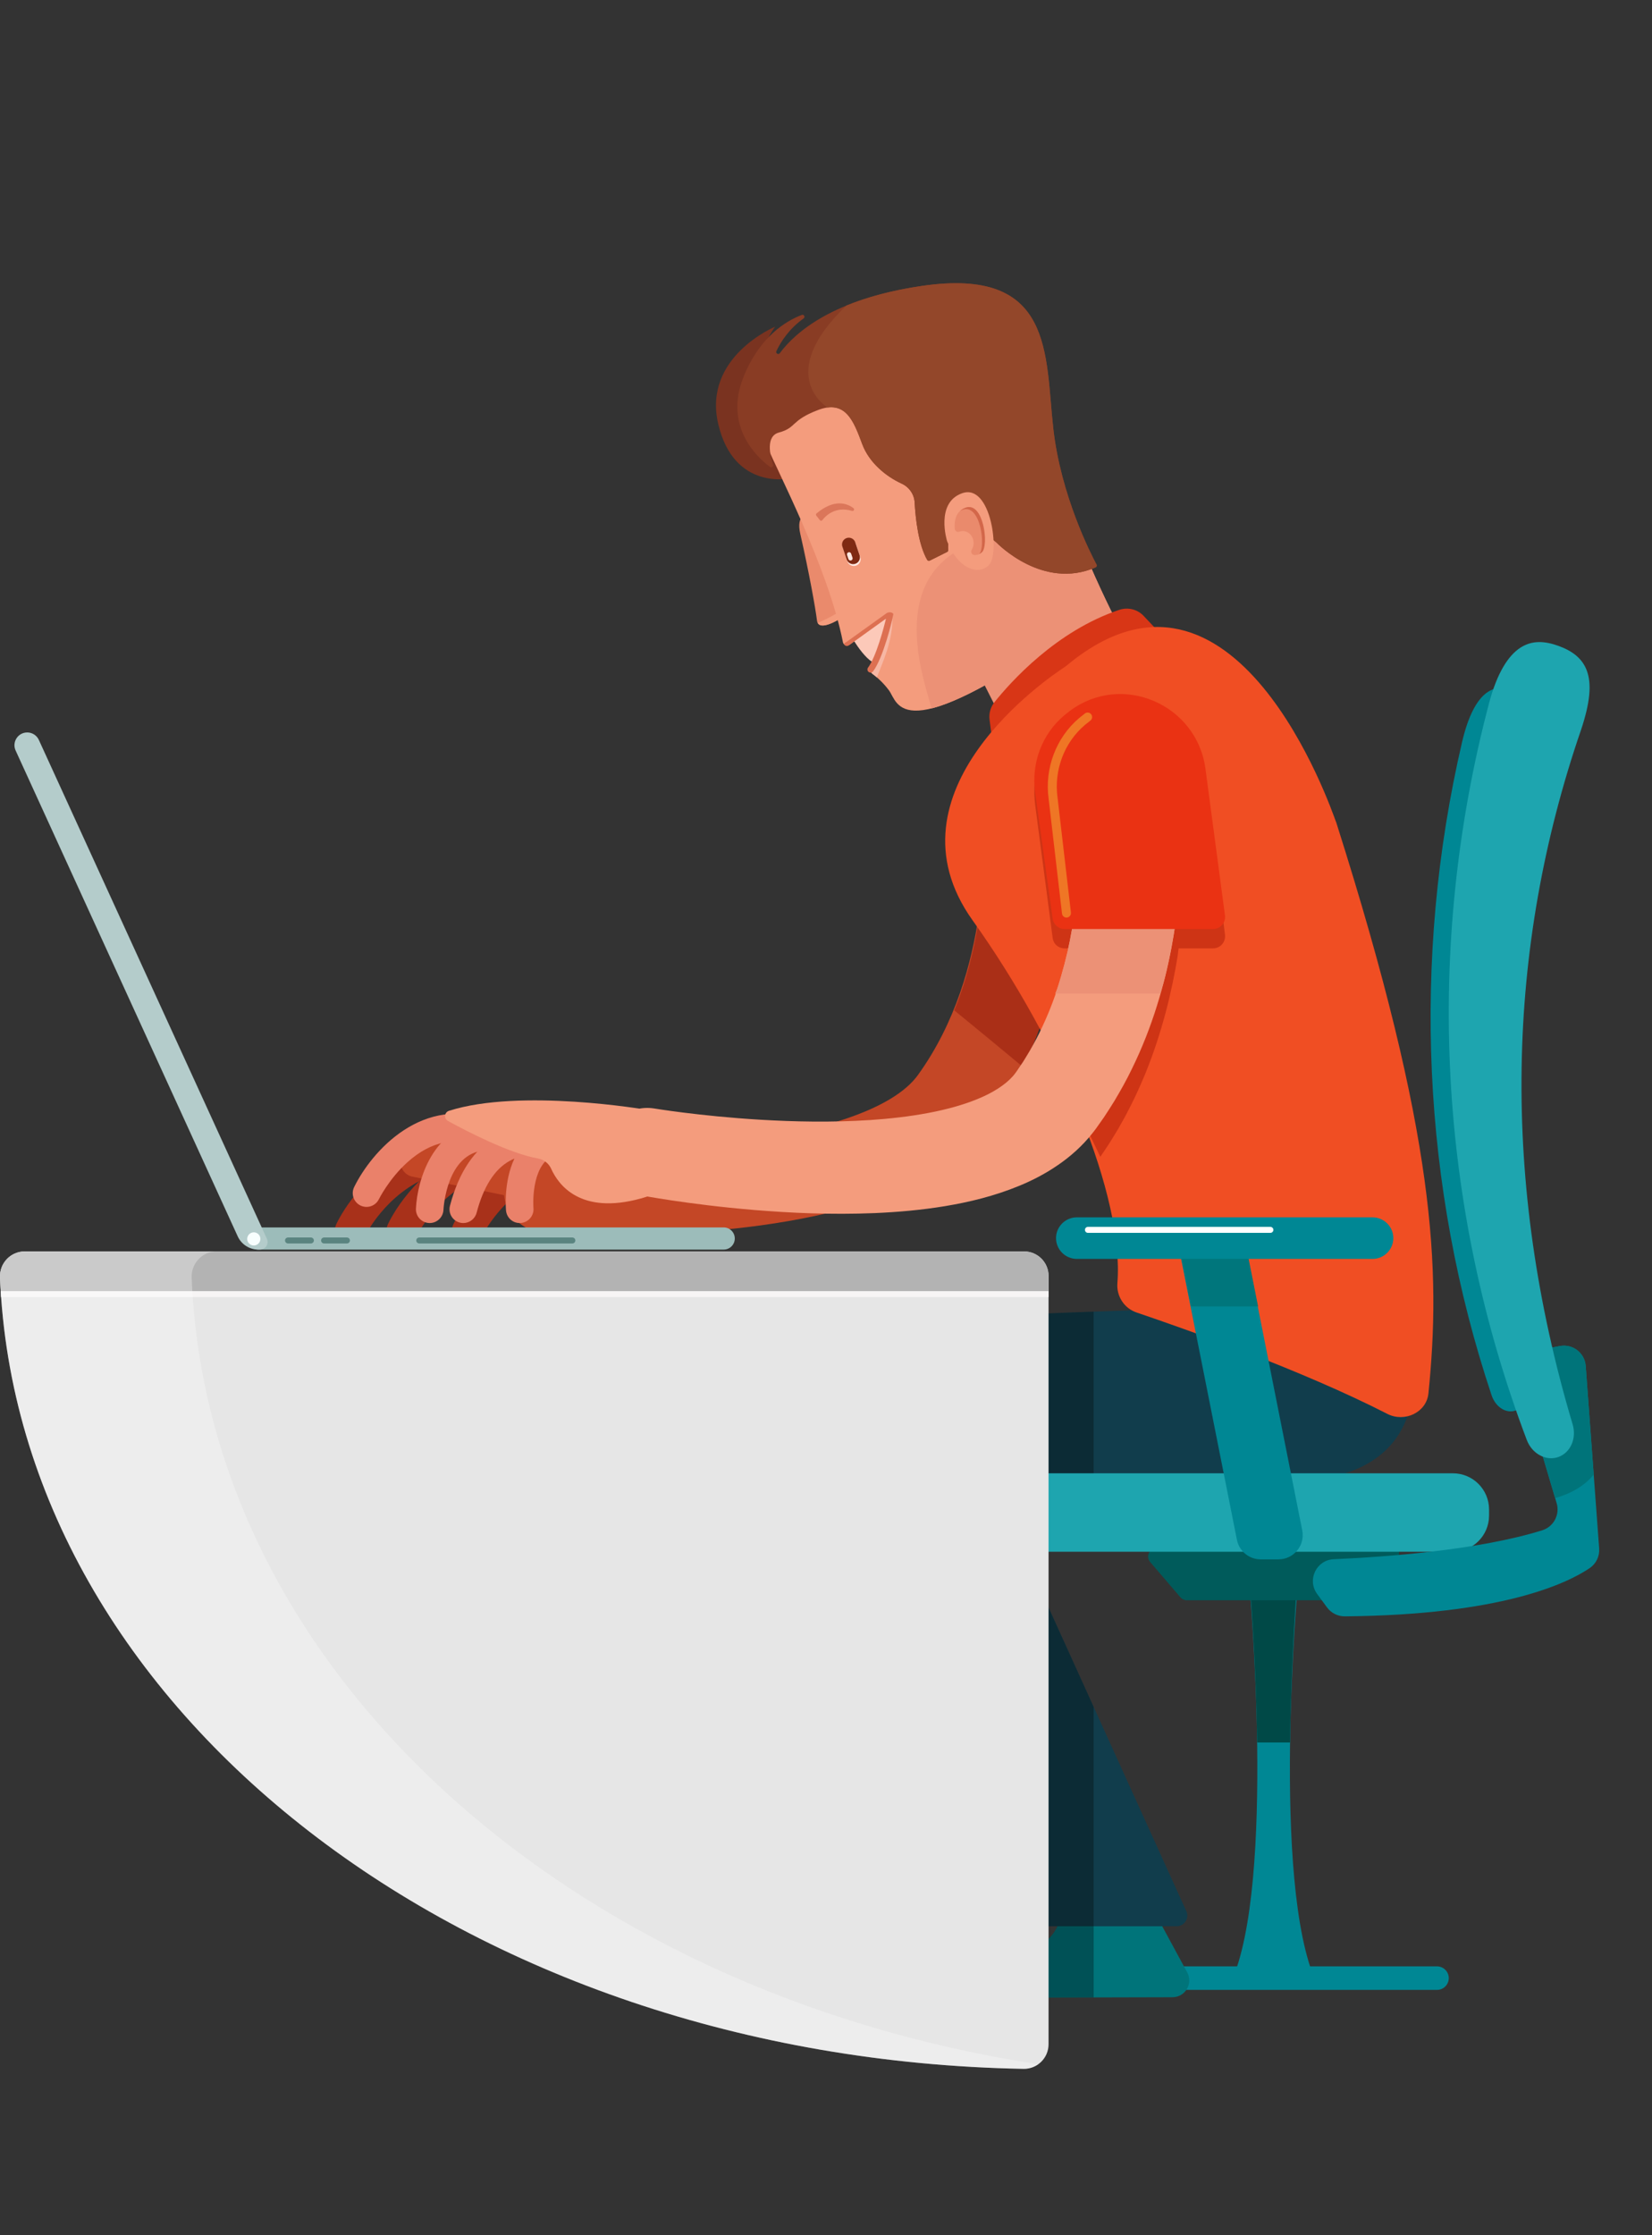 <?xml version="1.0" encoding="utf-8"?>
<!-- Generator: Adobe Illustrator 17.0.0, SVG Export Plug-In . SVG Version: 6.00 Build 0)  -->
<!DOCTYPE svg PUBLIC "-//W3C//DTD SVG 1.1//EN" "http://www.w3.org/Graphics/SVG/1.1/DTD/svg11.dtd">
<svg version="1.1" id="Layer_1" xmlns="http://www.w3.org/2000/svg" xmlns:xlink="http://www.w3.org/1999/xlink" x="0px" y="0px"
	 width="275.822px" height="373.037px" viewBox="0 0 275.822 373.037" enable-background="new 0 0 275.822 373.037"
	 xml:space="preserve">
<rect x="0" y="0" width="275.822" height="373.037" fill="#333333" stroke="none"/>
<g>
	<defs>
		<rect id="SVGID_1_" width="275.822" height="373.037"/>
	</defs>
	<clipPath id="SVGID_2_">
		<use xlink:href="#SVGID_1_"  overflow="visible"/>
	</clipPath>
	<g clip-path="url(#SVGID_2_)">
		<path fill-rule="evenodd" clip-rule="evenodd" fill="#7A3320" d="M131.951,79.836c0,0-9.402,2.151-12.034-9.069
			c-2.632-11.221,9.501-16.241,9.501-16.241s-4.456,5.842-1.901,10.757C130.072,70.198,131.951,79.836,131.951,79.836"/>
		<path fill-rule="evenodd" clip-rule="evenodd" fill="#FCC9B9" d="M142.085,106.146c0,0,3.253,5.797,5.073,4.418
			c1.821-1.379,3.794-9.48,3.794-9.48S145.257,98.867,142.085,106.146"/>
		<path fill-rule="evenodd" clip-rule="evenodd" fill="#EA8A6C" d="M140.952,102.828c0,0-4.264,2.965-4.544,0.748
			c-0.279-2.216-1.308-7.937-2.788-14.464c-1.48-6.526,6.881-1.314,6.881-1.314L140.952,102.828z"/>
		<path fill-rule="evenodd" clip-rule="evenodd" fill="#F49C7D" d="M136.535,103.975c0.758,1.393,4.416-1.147,4.416-1.147
			l-0.036-1.229C139.234,102.73,137.57,103.528,136.535,103.975"/>
		<path fill-rule="evenodd" clip-rule="evenodd" fill="#F49C7D" d="M186.863,104.63c0,0-9.25-17.52-12.315-32.223
			c-3.064-14.704-15.392-17.665-25.216-13.475s-22.907,11.052-21.111,15.818c1.195,3.17,10.037,19.84,12.522,32.459
			c0.1,0.506,0.782,0.646,1.198,0.341c1.259-0.923,3.767-2.793,6.076-4.692c0.198-0.163,0.491,0.017,0.43,0.267
			c-0.427,1.75-1.564,6.03-2.98,8.314c-0.215,0.347-0.114,0.8,0.215,1.041c0.659,0.483,1.728,1.381,2.736,2.735
			c1.612,2.165,1.649,10.067,29.98-9.702L186.863,104.63z"/>
		<path fill-rule="evenodd" clip-rule="evenodd" fill="#EC9176" d="M178.398,105.513c-11.832,8.256-18.728,11.684-22.865,12.721
			c-1.086-4.188-6.832-19.485,4.076-26.164c12.552-7.686,7.6-17.35,7.6-17.35l-9.923-6.96c0,0-15.87-3.281-27.452,2.813
			c3.588-4.11,12.249-8.549,19.499-11.641c9.824-4.191,22.152-1.228,25.216,13.474c3.064,14.704,12.314,32.224,12.314,32.224
			L178.398,105.513z"/>
		<polygon fill-rule="evenodd" clip-rule="evenodd" fill="#EC9176" points="163.491,112.572 166.835,119.186 185.338,104.621 
			182.143,100.162 		"/>
		<path fill-rule="evenodd" clip-rule="evenodd" fill="#893C24" d="M166.366,90.541c0.154,0.16,7.74,7.99,16.555,4.154
			c0.178-0.076,0.252-0.293,0.161-0.463c-0.989-1.846-5.962-11.569-7.218-22.675c-1.396-12.351,0.182-27.07-21.957-23.834
			c-14.809,2.165-21.142,7.757-23.712,11.222c-0.237,0.32-0.737,0.02-0.567-0.34c0.802-1.7,2.188-3.774,4.548-5.462
			c0.315-0.226,0.059-0.721-0.304-0.583c-2.668,1.016-7.043,3.648-9.733,10.349c-3.301,8.224,2.197,13.358,4.415,15.018
			c0.259,0.194,0.613-0.059,0.513-0.367c-0.523-1.616-1.229-4.768,0.984-5.371c3-0.817,1.889-1.983,6.523-3.754
			s5.939,1.813,7.39,5.695c1.143,3.06,3.905,5.357,6.576,6.586c1.248,0.573,2.094,1.762,2.171,3.133
			c0.15,2.692,0.622,7.034,2.092,9.589c0.088,0.151,0.282,0.203,0.439,0.125l2.894-1.446c0.121-0.06,0.194-0.185,0.183-0.32
			c-0.059-0.786-0.091-3.447,2.133-3.789c2.574-0.396,5.809,2.44,5.909,2.528C166.365,90.54,166.362,90.537,166.366,90.541"/>
		<path fill="#A8311A" d="M58.5,207.971c-0.361,0-0.727-0.075-1.076-0.235c-1.295-0.596-1.867-2.122-1.277-3.42
			c0.175-0.383,4.387-9.428,14.343-13.019c1.345-0.483,2.827,0.211,3.312,1.556c0.485,1.344-0.212,2.827-1.556,3.311
			c-7.855,2.834-11.358,10.23-11.392,10.304C60.416,207.412,59.479,207.971,58.5,207.971"/>
		<path fill="#A8311A" d="M67.125,207.971c-0.361,0-0.727-0.075-1.076-0.235c-1.295-0.596-1.867-2.122-1.277-3.42
			c0.175-0.383,4.387-9.428,14.343-13.019c1.343-0.483,2.827,0.211,3.312,1.556c0.485,1.344-0.212,2.827-1.556,3.311
			c-7.855,2.834-11.358,10.23-11.392,10.304C69.041,207.412,68.104,207.971,67.125,207.971"/>
		<path fill="#A8311A" d="M78.049,207.971c-0.361,0-0.727-0.075-1.076-0.235c-1.295-0.596-1.867-2.122-1.277-3.42
			c0.175-0.383,4.387-9.428,14.343-13.019c1.345-0.483,2.827,0.211,3.312,1.556c0.485,1.344-0.212,2.827-1.556,3.311
			c-7.855,2.834-11.358,10.23-11.392,10.304C79.965,207.412,79.028,207.971,78.049,207.971"/>
		<path fill="#C44726" d="M102.334,206.08c-5.82,0-10.075-0.239-11.535-0.334c-3.961-0.257-6.963-3.677-6.705-7.638
			c0.257-3.96,3.669-6.968,7.636-6.706c0.132,0.008,13.378,0.835,27.937-0.538c17.266-1.626,29.504-5.788,33.576-11.419
			c12.671-17.528,10.863-40.464,10.842-40.694c-0.339-3.955,2.591-7.436,6.546-7.776c3.951-0.337,7.437,2.59,7.777,6.545
			c0.098,1.155,2.25,28.538-13.517,50.347C153.377,203.792,120.354,206.08,102.334,206.08"/>
		<path fill="#AA2F17" d="M159.335,168.633c3.293,2.692,7.492,6.14,11.506,9.481c9.332-19.419,7.763-39.497,7.679-40.483
			c-0.34-3.954-3.826-6.882-7.777-6.545c-3.955,0.34-6.885,3.821-6.546,7.777C164.214,139.046,165.367,153.774,159.335,168.633"/>
		<path fill-rule="evenodd" clip-rule="evenodd" fill="#C44726" d="M69.055,196.418l16.51,3.339l8.743-8.24
			c0,0-21.305-3.819-26.731,0.728c-0.022,0.018-0.04,0.041-0.06,0.062C66.154,193.77,67.07,196.171,69.055,196.418"/>
		<path fill-rule="evenodd" clip-rule="evenodd" fill="#008794" d="M239.926,332.114h-53.651c-1.079,0-1.963-0.884-1.963-1.965
			c0-1.08,0.884-1.964,1.963-1.964h53.651c1.081,0,1.965,0.884,1.965,1.964C241.891,331.23,241.007,332.114,239.926,332.114"/>
		<path fill-rule="evenodd" clip-rule="evenodd" fill="#D83616" d="M165.719,124.104l-0.502-4.014
			c-0.13-1.037,0.169-2.08,0.822-2.896c2.653-3.315,10.309-11.912,20.852-15.413c1.434-0.475,3.016-0.089,4.052,1.011l5.11,5.427
			c1.683,1.788,1.291,4.673-0.811,5.943c-6.014,3.633-17.323,10.26-24.266,13.046C168.631,128.149,166.032,126.612,165.719,124.104"
			/>
		<path fill-rule="evenodd" clip-rule="evenodd" fill="#00747A" d="M195.759,333.34l-58.091,0.149c0,0-0.624-7.477,13.713-7.477
			s25.307,2.893,26.179-8.724l14.798,1.085l5.863,10.821C199.233,331.062,197.884,333.335,195.759,333.34"/>
		<path fill-rule="evenodd" clip-rule="evenodd" fill="#113D4C" d="M235.528,225.945c0,0,5.434,21.392-21.354,21.392h-48.618
			l32.517,71.636c0.534,1.178-0.327,2.515-1.622,2.515h-24.039l-34.906-77.89c0,0-10.513-18.078-0.622-21.186
			c10.293-3.235,77.913-4.362,77.913-4.362L235.528,225.945z"/>
		<g opacity="0.3">
			<g>
				<defs>
					<rect id="SVGID_3_" x="132.643" y="218.911" width="49.958" height="114.578"/>
				</defs>
				<clipPath id="SVGID_4_">
					<use xlink:href="#SVGID_3_"  overflow="visible"/>
				</clipPath>
				<path clip-path="url(#SVGID_4_)" fill-rule="evenodd" clip-rule="evenodd" d="M182.602,284.89l-11.882-26.177h11.882v-39.802
					c-18.973,0.678-40.297,1.797-45.718,3.501c-9.891,3.108,0.622,21.186,0.622,21.186l34.906,77.89h4.138
					c-3.137,6.628-12.921,4.524-25.169,4.524c-14.338,0-13.713,7.477-13.713,7.477l44.934-0.115V284.89z M165.804,247.884
					l-0.248-0.547h0.746C166.125,247.509,165.959,247.691,165.804,247.884"/>
			</g>
		</g>
		<path fill-rule="evenodd" clip-rule="evenodd" fill="#F04E23" d="M178.121,111.057c-0.134,0.111-0.272,0.215-0.418,0.31
			c-2.68,1.746-30.677,20.735-15.314,42.241c14.784,20.696,25.331,46.138,24.173,60.545c-0.174,2.181,1.133,4.203,3.204,4.904
			c8.165,2.764,27.74,9.672,41.871,16.924c2.86,1.467,6.534-0.226,6.858-3.423c2.077-20.547,1.308-42.752-15.395-95.301
			c-0.02-0.064-0.052-0.122-0.076-0.184C222.355,135.328,206.183,87.754,178.121,111.057"/>
		<path fill="#EA816A" d="M71.744,204.124c-0.037,0-0.073-0.001-0.11-0.003c-1.267-0.059-2.246-1.131-2.189-2.397
			c0.21-4.66,2.799-13.644,11.091-14.303c1.267-0.098,2.375,0.845,2.475,2.111c0.101,1.266-0.844,2.374-2.11,2.475
			c-6.319,0.501-6.842,9.545-6.861,9.929C73.978,203.165,72.962,204.124,71.744,204.124"/>
		<path fill="#EA816A" d="M61.194,201.434c-0.34,0-0.685-0.075-1.01-0.234c-1.14-0.559-1.613-1.936-1.054-3.078
			c2.883-5.887,11.472-15.763,23.344-10.991c1.178,0.474,1.75,1.814,1.276,2.991c-0.473,1.178-1.811,1.751-2.992,1.277
			c-4.52-1.818-8.793-0.96-12.7,2.549c-3.109,2.79-4.781,6.164-4.797,6.198C62.862,200.96,62.044,201.434,61.194,201.434"/>
		<path fill="#EA816A" d="M77.354,204.127c-0.193,0.001-0.389-0.024-0.584-0.075c-1.228-0.321-1.964-1.578-1.642-2.808
			c1.474-5.627,4.087-9.508,7.768-11.533c4.503-2.478,8.883-1.124,9.068-1.067c0.894,0.285,1.526,1.085,1.595,2.021
			s-0.436,1.82-1.279,2.233c-3.735,1.836-3.219,8.645-3.213,8.713c0.116,1.263-0.812,2.384-2.074,2.502
			c-1.273,0.13-2.383-0.802-2.505-2.064c-0.027-0.276-0.426-4.785,1.397-8.677c-0.275,0.112-0.553,0.246-0.833,0.403
			c-2.501,1.408-4.343,4.313-5.475,8.635C79.307,203.443,78.375,204.127,77.354,204.127"/>
		<path fill-rule="evenodd" clip-rule="evenodd" fill="#F49C7D" d="M107.907,185.215c0,0-21.011-3.628-32.949,0.181
			c-0.776,0.248-0.874,1.306-0.159,1.697c3.255,1.78,10.324,5.428,15.029,6.261c0.966,0.171,1.793,0.812,2.194,1.707
			c1.208,2.693,4.883,7.733,14.953,4.971C120.4,196.35,107.907,185.215,107.907,185.215"/>
		<path fill-rule="evenodd" clip-rule="evenodd" fill="#DB765A" d="M137.296,86.815c0.526-0.693,2.146-2.377,4.967-1.546
			c0.283,0.083,0.468-0.282,0.233-0.458c-1.101-0.826-3.201-1.586-6.164,0.876c-0.109,0.09-0.127,0.254-0.041,0.366l0.595,0.761
			C136.99,86.948,137.193,86.951,137.296,86.815"/>
		<path fill-rule="evenodd" clip-rule="evenodd" fill="#F7B7A4" d="M149.171,102.825l-0.786,0.058
			c0.056,0.059,0.086,0.145,0.063,0.242c-0.427,1.75-1.564,6.03-2.981,8.313c-0.215,0.347-0.114,0.801,0.216,1.042
			c0.206,0.151,0.455,0.347,0.726,0.58c0.775-2.128,2.762-6.142,2.58-10.222"/>
	</g>
	<g clip-path="url(#SVGID_2_)">
		<defs>
			<rect id="SVGID_5_" x="172.691" y="116.961" width="31.85" height="76.108"/>
		</defs>
		<clipPath id="SVGID_6_">
			<use xlink:href="#SVGID_5_"  overflow="visible"/>
		</clipPath>
		<path clip-path="url(#SVGID_6_)" fill-rule="evenodd" clip-rule="evenodd" fill="#CE3415" d="M183.707,193.069l0.076-0.103
			l0.038-0.052l0.122-0.181l0.096-0.143l0.192-0.287c0.517-0.786,0.99-1.449,1.59-2.454c0.283-0.465,0.566-0.931,0.848-1.395
			c0.25-0.444,0.5-0.887,0.748-1.33c0.506-0.88,0.956-1.769,1.405-2.653c0.897-1.769,1.678-3.542,2.411-5.294
			c2.851-7.026,4.449-13.841,5.391-19.613c0.064-0.403,0.125-1.279,0.183-1.279h5.72c1.219,0,2.158-1.047,1.997-2.323l-3.254-25.816
			c-1.436-11.408-13.979-17.095-22.676-10.175c-0.3,0.239-0.599,0.501-0.895,0.763c-3.739,3.31-5.539,8.477-4.869,13.584
			l2.923,22.214c0.138,1.053,0.989,1.753,1.995,1.753h0.558c-0.725,5.272-1.942,10.033-3.976,15.336
			c-0.564,1.415,1.418-0.103,0.738,1.299"/>
	</g>
	<g clip-path="url(#SVGID_2_)">
		<defs>
			<rect id="SVGID_7_" width="275.822" height="373.037"/>
		</defs>
		<clipPath id="SVGID_8_">
			<use xlink:href="#SVGID_7_"  overflow="visible"/>
		</clipPath>
		<path clip-path="url(#SVGID_8_)" fill="#DD7052" d="M145.353,112.26c-0.109,0-0.219-0.034-0.313-0.104
			c-0.233-0.172-0.282-0.501-0.108-0.734c1.368-1.842,2.661-6.763,2.989-8.163l-6.219,4.459c-0.235,0.169-0.563,0.115-0.733-0.121
			c-0.169-0.235,0.189-0.329,0.425-0.498l6.648-4.767c0.031-0.022,0.065-0.041,0.1-0.056c0.253-0.108,0.626-0.145,0.914,0.081
			c0.178,0.14,0.068,0.186-0.023,0.725c-0.085,0.503-1.542,6.656-3.259,8.966C145.671,112.187,145.513,112.26,145.353,112.26"/>
		<path clip-path="url(#SVGID_8_)" fill="#F49C7D" d="M109.354,185.025c0,0,0.418,0.064,1.201,0.185
			c0.815,0.121,2.029,0.292,3.587,0.487c3.113,0.389,7.599,0.877,12.968,1.195c5.363,0.314,11.63,0.47,18.141,0.046
			c3.248-0.217,6.555-0.583,9.754-1.187c3.191-0.603,6.289-1.459,8.897-2.619c2.62-1.148,4.623-2.63,5.638-4.054l0.1-0.133
			l0.051-0.065c0.092-0.129-0.111,0.158-0.08,0.114l0.024-0.035l0.048-0.071l0.385-0.569l0.766-1.131
			c0.392-0.65,0.735-1.182,1.119-1.846c0.761-1.34,1.489-2.683,2.114-4.065c1.286-2.739,2.303-5.529,3.094-8.252
			c0.795-2.719,1.385-5.363,1.802-7.835c0.832-4.949,1.052-9.182,1.067-12.079c0.018-2.903-0.148-4.474-0.127-4.236
			c-0.408-4.746,3.109-8.925,7.854-9.333c4.746-0.407,8.923,3.109,9.332,7.854c0.018,0.236,0.181,2.388,0.089,6.011
			c-0.092,3.621-0.452,8.725-1.592,14.791c-0.572,3.031-1.363,6.297-2.433,9.708c-1.065,3.41-2.433,6.964-4.185,10.522
			c-0.855,1.785-1.849,3.556-2.904,5.32c-0.531,0.884-1.181,1.865-1.762,2.752l-0.788,1.118l-0.396,0.56l-0.205,0.289l-0.16,0.206
			l-0.321,0.411c-1.722,2.199-3.762,3.979-5.85,5.403c-2.092,1.436-4.243,2.532-6.369,3.412c-4.261,1.758-8.442,2.74-12.472,3.413
			c-4.033,0.662-7.928,0.989-11.658,1.152c-7.457,0.307-14.257-0.037-20.047-0.508c-5.787-0.479-10.56-1.112-13.91-1.61
			c-1.675-0.25-2.993-0.468-3.904-0.624c-0.94-0.168-1.442-0.258-1.442-0.258c-3.986-0.711-6.641-4.52-5.929-8.507
			c0.701-3.925,4.404-6.559,8.324-5.96L109.354,185.025z"/>
	</g>
	<g clip-path="url(#SVGID_2_)">
		<defs>
			<path id="SVGID_9_" d="M180.187,138.874v-0.021V138.874z"/>
		</defs>
		<clipPath id="SVGID_10_">
			<use xlink:href="#SVGID_9_"  overflow="visible"/>
		</clipPath>
		<path clip-path="url(#SVGID_10_)" fill="#D36E53" d="M180.188,138.874v-0.008V138.874z"/>
	</g>
	<g clip-path="url(#SVGID_2_)">
		<defs>
			<rect id="SVGID_11_" width="275.822" height="373.037"/>
		</defs>
		<clipPath id="SVGID_12_">
			<use xlink:href="#SVGID_11_"  overflow="visible"/>
		</clipPath>
		<path clip-path="url(#SVGID_12_)" fill="#EC9176" d="M193.705,165.816c0.791-2.259,1.413-5.259,1.881-7.733
			c1.14-6.065,1.5-11.112,1.592-14.733c0.092-3.623-0.071-5.747-0.09-5.982c-0.408-4.745-4.586-8.247-9.331-7.839
			c-4.743,0.408-8.258,4.589-7.855,9.33c0.015,0.152,0.143,1.679,0.127,4.249c-0.015,2.897-0.234,7.131-1.066,12.08
			c-0.417,2.473-1.007,5.002-1.803,7.722c-0.29,0.999-0.622,2.153-0.976,2.906H193.705z"/>
		<path clip-path="url(#SVGID_12_)" fill-rule="evenodd" clip-rule="evenodd" fill="#EA3213" d="M177.747,155.056h24.78
			c1.217,0,2.156-1.072,1.996-2.279l-3.254-24.457c-1.435-10.789-13.98-16.188-22.676-9.643c-0.301,0.226-0.599,0.463-0.896,0.711
			c-3.738,3.131-5.538,8.013-4.869,12.842l2.924,21.089C175.89,154.314,176.742,155.056,177.747,155.056"/>
		<path clip-path="url(#SVGID_12_)" fill="#EF7625" d="M178.059,153.146c-0.375,0-0.699-0.281-0.744-0.663l-2.232-19.166
			c-0.704-5.083,1.262-10.263,5.133-13.504c0.307-0.257,0.615-0.502,0.927-0.736c0.332-0.249,0.802-0.181,1.05,0.149
			c0.249,0.331,0.181,0.801-0.15,1.05c-0.29,0.218-0.577,0.447-0.864,0.687c-3.477,2.912-5.243,7.573-4.607,12.164l2.233,19.182
			c0.048,0.412-0.247,0.784-0.658,0.832C178.118,153.145,178.088,153.146,178.059,153.146"/>
		<path clip-path="url(#SVGID_12_)" fill-rule="evenodd" clip-rule="evenodd" fill="#008794" d="M219.813,330.996h-6.233h-1.87
			h-6.233c7.648-16.614,3.117-66.674,3.117-66.674l3.116-0.39v-0.234l0.935,0.117l0.935-0.117v0.234l3.116,0.39
			C216.696,264.322,212.165,314.382,219.813,330.996"/>
		<path clip-path="url(#SVGID_12_)" fill-rule="evenodd" clip-rule="evenodd" fill="#004947" d="M215.392,290.817
			c0.192-14.307,1.175-26.607,1.175-26.607l-3.247-0.277v-0.234l-0.753,0.117l-0.753-0.117v0.234l-3.168,0.277
			c0,0,1.059,12.3,1.251,26.607H215.392z"/>
		<path clip-path="url(#SVGID_12_)" fill-rule="evenodd" clip-rule="evenodd" fill="#005B5B" d="M192.044,260.714l5.027,5.864
			c0.276,0.321,0.679,0.506,1.102,0.506h27.998c0.402,0,0.786-0.167,1.061-0.461l5.972-6.397c0.873-0.935,0.198-2.459-1.08-2.442
			l-38.998,0.534C191.896,258.334,191.243,259.779,192.044,260.714"/>
		<path clip-path="url(#SVGID_12_)" fill-rule="evenodd" clip-rule="evenodd" fill="#1EA5AF" d="M170.508,245.895h72.072
			c3.334,0,6.037,2.703,6.037,6.037v1.014c0,3.334-2.703,6.037-6.037,6.037h-72.072c-3.334,0-6.037-2.703-6.037-6.037v-1.014
			C164.471,248.598,167.174,245.895,170.508,245.895"/>
		<path clip-path="url(#SVGID_12_)" fill-rule="evenodd" clip-rule="evenodd" fill="#008794" d="M256.535,225.403l3.895-0.744
			c2.14-0.409,4.159,1.139,4.32,3.312l2.25,30.464c0.096,1.298-0.502,2.551-1.58,3.28c-3.794,2.57-14.715,7.812-40.871,8.054
			c-1.177,0.01-2.29-0.541-2.987-1.49l-1.649-2.25c-1.724-2.35-0.133-5.67,2.779-5.797c8.814-0.387,24.21-1.52,34.8-4.826
			c1.904-0.594,2.978-2.606,2.411-4.518l-6.179-20.869C253.112,227.951,254.417,225.807,256.535,225.403"/>
		<path clip-path="url(#SVGID_12_)" fill-rule="evenodd" clip-rule="evenodd" fill="#008794" d="M253.173,115.37
			c1.747,0.719,3.117,1.816,3.715,3.729c0.3,0.957,0.409,2.119,0.287,3.55c-0.06,0.716-0.178,1.499-0.357,2.36
			c-0.089,0.43-0.194,0.881-0.314,1.351c-0.12,0.471-0.256,0.963-0.408,1.476c-9.699,32.873-10.252,68.767-1.08,102.715
			c0.55,2.038-0.262,4.158-1.843,4.817c-1.579,0.659-3.444-0.429-4.142-2.521c-11.543-34.582-13.376-72.668-4.92-109.001
			c0.133-0.568,0.271-1.103,0.416-1.609c0.144-0.505,0.295-0.98,0.45-1.426c0.311-0.89,0.642-1.665,0.987-2.333
			c0.69-1.338,1.438-2.25,2.218-2.829C249.744,114.487,251.429,114.652,253.173,115.37"/>
		<path clip-path="url(#SVGID_12_)" fill-rule="evenodd" clip-rule="evenodd" fill="#00747A" d="M259.651,250.035
			c2.033-0.576,4.641-1.712,6.439-3.926l-1.34-18.139c-0.16-2.173-2.179-3.721-4.32-3.312l-3.895,0.744
			c-2.118,0.405-3.423,2.549-2.811,4.616L259.651,250.035z"/>
		<path clip-path="url(#SVGID_12_)" fill-rule="evenodd" clip-rule="evenodd" fill="#1EA5AF" d="M260.214,107.802
			c2.236,0.811,3.989,2.048,4.755,4.206c0.384,1.08,0.524,2.39,0.368,4.005c-0.078,0.808-0.228,1.691-0.457,2.663
			c-0.115,0.485-0.249,0.993-0.402,1.524c-0.154,0.531-0.324,1.086-0.522,1.665c-12.51,36.441-13.442,75.42-1.383,115.87
			c0.687,2.304-0.336,4.689-2.359,5.433c-2.022,0.743-4.409-0.484-5.301-2.842c-14.775-39.012-17.122-81.977-6.298-122.963
			c0.17-0.64,0.347-1.245,0.533-1.815c0.184-0.57,0.377-1.105,0.576-1.607c0.397-1.006,0.82-1.88,1.262-2.634
			c0.884-1.508,1.842-2.537,2.839-3.191C255.825,106.806,257.981,106.992,260.214,107.802"/>
		<path clip-path="url(#SVGID_12_)" fill-rule="evenodd" clip-rule="evenodd" fill="#008794" d="M196.882,208.51h11.219
			l9.324,46.911c0.497,2.503-1.418,4.836-3.97,4.836h-2.967c-1.93,0-3.592-1.365-3.969-3.258L196.882,208.51z"/>
		<polygon clip-path="url(#SVGID_12_)" fill="#00767C" points="208.102,208.254 196.883,208.254 198.832,218.043 210.052,218.043 		
			"/>
		<path clip-path="url(#SVGID_12_)" fill-rule="evenodd" clip-rule="evenodd" fill="#008794" d="M229.165,210.113h-49.38
			c-1.908,0-3.469-1.561-3.469-3.469s1.561-3.469,3.469-3.469h49.38c1.908,0,3.469,1.561,3.469,3.469
			S231.073,210.113,229.165,210.113"/>
		<path clip-path="url(#SVGID_12_)" fill-rule="evenodd" clip-rule="evenodd" fill="#9CBCBA" d="M43.124,204.857h77.709
			c1.021,0,1.849,0.828,1.849,1.849c0,1.022-0.828,1.85-1.849,1.85H43.124c-1.022,0-1.849-0.828-1.849-1.85
			C41.275,205.685,42.102,204.857,43.124,204.857"/>
		<path clip-path="url(#SVGID_12_)" fill-rule="evenodd" clip-rule="evenodd" fill="#B4CCCB" d="M4.547,122.246L4.547,122.246
			c0.834,0,1.591,0.486,1.938,1.245l38.077,83.261c0.385,0.844-0.231,1.804-1.159,1.804h-0.275c-1.48,0-2.824-0.863-3.439-2.209
			l-37.08-81.084C1.963,123.852,2.995,122.246,4.547,122.246"/>
		<path clip-path="url(#SVGID_12_)" fill-rule="evenodd" clip-rule="evenodd" fill="#F8FFFE" d="M43.473,206.773
			c0,0.607-0.492,1.099-1.099,1.099c-0.607,0-1.1-0.492-1.1-1.099c0-0.607,0.493-1.099,1.1-1.099
			C42.981,205.674,43.473,206.166,43.473,206.773"/>
		<path clip-path="url(#SVGID_12_)" fill-rule="evenodd" clip-rule="evenodd" fill="#5A8480" d="M51.908,207.533h-3.822
			c-0.273,0-0.497-0.224-0.497-0.497c0-0.274,0.224-0.498,0.497-0.498h3.822c0.273,0,0.497,0.224,0.497,0.498
			C52.405,207.309,52.181,207.533,51.908,207.533"/>
		<path clip-path="url(#SVGID_12_)" fill-rule="evenodd" clip-rule="evenodd" fill="#5A8480" d="M57.928,207.533h-3.821
			c-0.274,0-0.498-0.224-0.498-0.497c0-0.274,0.224-0.498,0.498-0.498h3.821c0.273,0,0.497,0.224,0.497,0.498
			C58.425,207.309,58.201,207.533,57.928,207.533"/>
		<path clip-path="url(#SVGID_12_)" fill-rule="evenodd" clip-rule="evenodd" fill="#5A8480" d="M95.564,207.533H69.997
			c-0.274,0-0.497-0.224-0.497-0.497c0-0.274,0.223-0.498,0.497-0.498h25.567c0.273,0,0.497,0.224,0.497,0.498
			C96.061,207.309,95.837,207.533,95.564,207.533"/>
		<path clip-path="url(#SVGID_12_)" fill-rule="evenodd" clip-rule="evenodd" fill="#93472A" d="M183.082,94.231
			c-0.989-1.846-5.962-11.569-7.218-22.675c-1.397-12.35,0.183-27.069-21.957-23.833c-5.168,0.755-9.301,1.929-12.605,3.283
			c-12.139,11.633-3.128,17.005-3.128,17.005c3.365-0.438,4.521,2.726,5.789,6.118c1.144,3.06,3.906,5.357,6.578,6.586
			c1.247,0.574,2.093,1.763,2.169,3.133c0.152,2.692,0.624,7.034,2.093,9.589c0.087,0.152,0.282,0.204,0.438,0.126l2.895-1.446
			c0.121-0.061,0.193-0.185,0.184-0.321c-0.06-0.786-0.092-3.447,2.132-3.789c2.573-0.395,5.808,2.44,5.909,2.529
			c0.005,0.004,0.001,0.001,0.005,0.004c0.153,0.16,7.74,7.991,16.556,4.156C183.099,94.618,183.173,94.402,183.082,94.231"/>
		<path clip-path="url(#SVGID_12_)" fill-rule="evenodd" clip-rule="evenodd" fill="#F49C7D" d="M158.13,90.327
			c0,0-2.023-6.433,2.533-8.014c4.867-1.69,6.336,10.207,4.434,12.022C163.195,96.149,159.868,94.779,158.13,90.327"/>
		<path clip-path="url(#SVGID_12_)" fill-rule="evenodd" clip-rule="evenodd" fill="#EA8A6C" d="M161.224,84.726
			c-1.703,0.593-1.915,2.283-1.819,3.523c0.031,0.384,0.421,0.628,0.781,0.491c0.179-0.069,0.37-0.107,0.57-0.107
			c0.992,0,1.796,0.897,1.796,2.002c0,0.419-0.116,0.806-0.314,1.126c-0.226,0.364,0.024,0.851,0.454,0.873
			c0.468,0.024,0.907-0.134,1.265-0.476C165.129,91.036,164.223,83.682,161.224,84.726"/>
		<path clip-path="url(#SVGID_12_)" fill-rule="evenodd" clip-rule="evenodd" fill="#D3674A" d="M161.224,84.726
			c-0.38,0.132-0.676,0.326-0.921,0.55c0.136-0.075,0.273-0.15,0.436-0.206c2.977-1.037,3.889,6.196,2.755,7.399
			c0.164-0.077,0.321-0.175,0.463-0.311C165.129,91.036,164.223,83.682,161.224,84.726"/>
		<path clip-path="url(#SVGID_12_)" fill-rule="evenodd" clip-rule="evenodd" fill="#E6E6E6" d="M0.003,213.186
			c2.886,72.288,77.93,130.411,170.889,132.105c2.292,0.041,4.176-1.805,4.176-4.097V212.948c0-2.255-1.829-4.084-4.084-4.084H4.13
			C1.775,208.864-0.091,210.832,0.003,213.186"/>
		<path clip-path="url(#SVGID_12_)" fill-rule="evenodd" clip-rule="evenodd" fill="#F7F5F5" d="M175.066,215.489v1H0.165
			c-0.015-0.333-0.021-0.667-0.034-1H175.066z"/>
		<path clip-path="url(#SVGID_12_)" fill-rule="evenodd" clip-rule="evenodd" fill="#B3B3B3" d="M0.124,215.489
			c-0.047-0.776-0.087-1.553-0.12-2.331c-0.095-2.343,1.785-4.293,4.13-4.293h166.848c2.256,0,4.084,1.828,4.084,4.083v2.541H0.124z
			"/>
		<g opacity="0.3" clip-path="url(#SVGID_12_)">
			<g>
				<defs>
					<rect id="SVGID_13_" x="0" y="208.864" width="173.329" height="136.427"/>
				</defs>
				<clipPath id="SVGID_14_">
					<use xlink:href="#SVGID_13_"  overflow="visible"/>
				</clipPath>
				<path clip-path="url(#SVGID_14_)" fill-rule="evenodd" clip-rule="evenodd" fill="#FFFFFF" d="M32.003,213.242
					c-0.094-2.384,1.772-4.378,4.127-4.378h-32c-2.355,0-4.221,1.968-4.127,4.322c2.886,72.288,77.93,130.411,170.889,132.105
					c0.91,0.016,1.748-0.273,2.436-0.761C94.495,332.389,34.576,278.518,32.003,213.242"/>
			</g>
		</g>
		<path clip-path="url(#SVGID_12_)" fill-rule="evenodd" clip-rule="evenodd" fill="#FFFFFF" d="M212.106,205.765h-30.461
			c-0.275,0-0.5-0.225-0.5-0.5c0-0.275,0.225-0.5,0.5-0.5h30.461c0.275,0,0.5,0.225,0.5,0.5
			C212.606,205.54,212.381,205.765,212.106,205.765"/>
		<path clip-path="url(#SVGID_12_)" fill-rule="evenodd" clip-rule="evenodd" fill="#FFE8E1" d="M141.476,90.111
			c-0.593,0.199-0.913,0.843-0.713,1.436l0.724,2.149c0.199,0.593,0.842,0.913,1.435,0.712c0.594-0.199,0.913-0.842,0.713-1.435
			l-0.723-2.149C142.713,90.23,142.069,89.912,141.476,90.111"/>
		<path clip-path="url(#SVGID_12_)" fill-rule="evenodd" clip-rule="evenodd" fill="#7F2A13" d="M141.358,89.8
			c-0.593,0.199-0.913,0.843-0.713,1.436l0.724,2.149c0.199,0.593,0.842,0.913,1.435,0.712c0.594-0.199,0.913-0.842,0.713-1.436
			l-0.723-2.148C142.595,89.919,141.951,89.602,141.358,89.8"/>
		<path clip-path="url(#SVGID_12_)" fill-rule="evenodd" clip-rule="evenodd" fill="#FFE8E1" d="M141.654,92.178
			c-0.187,0.063-0.289,0.266-0.226,0.454l0.229,0.68c0.064,0.187,0.267,0.288,0.454,0.225c0.188-0.063,0.289-0.266,0.226-0.454
			l-0.229-0.679C142.045,92.216,141.841,92.115,141.654,92.178"/>
	</g>
</g>
</svg>
